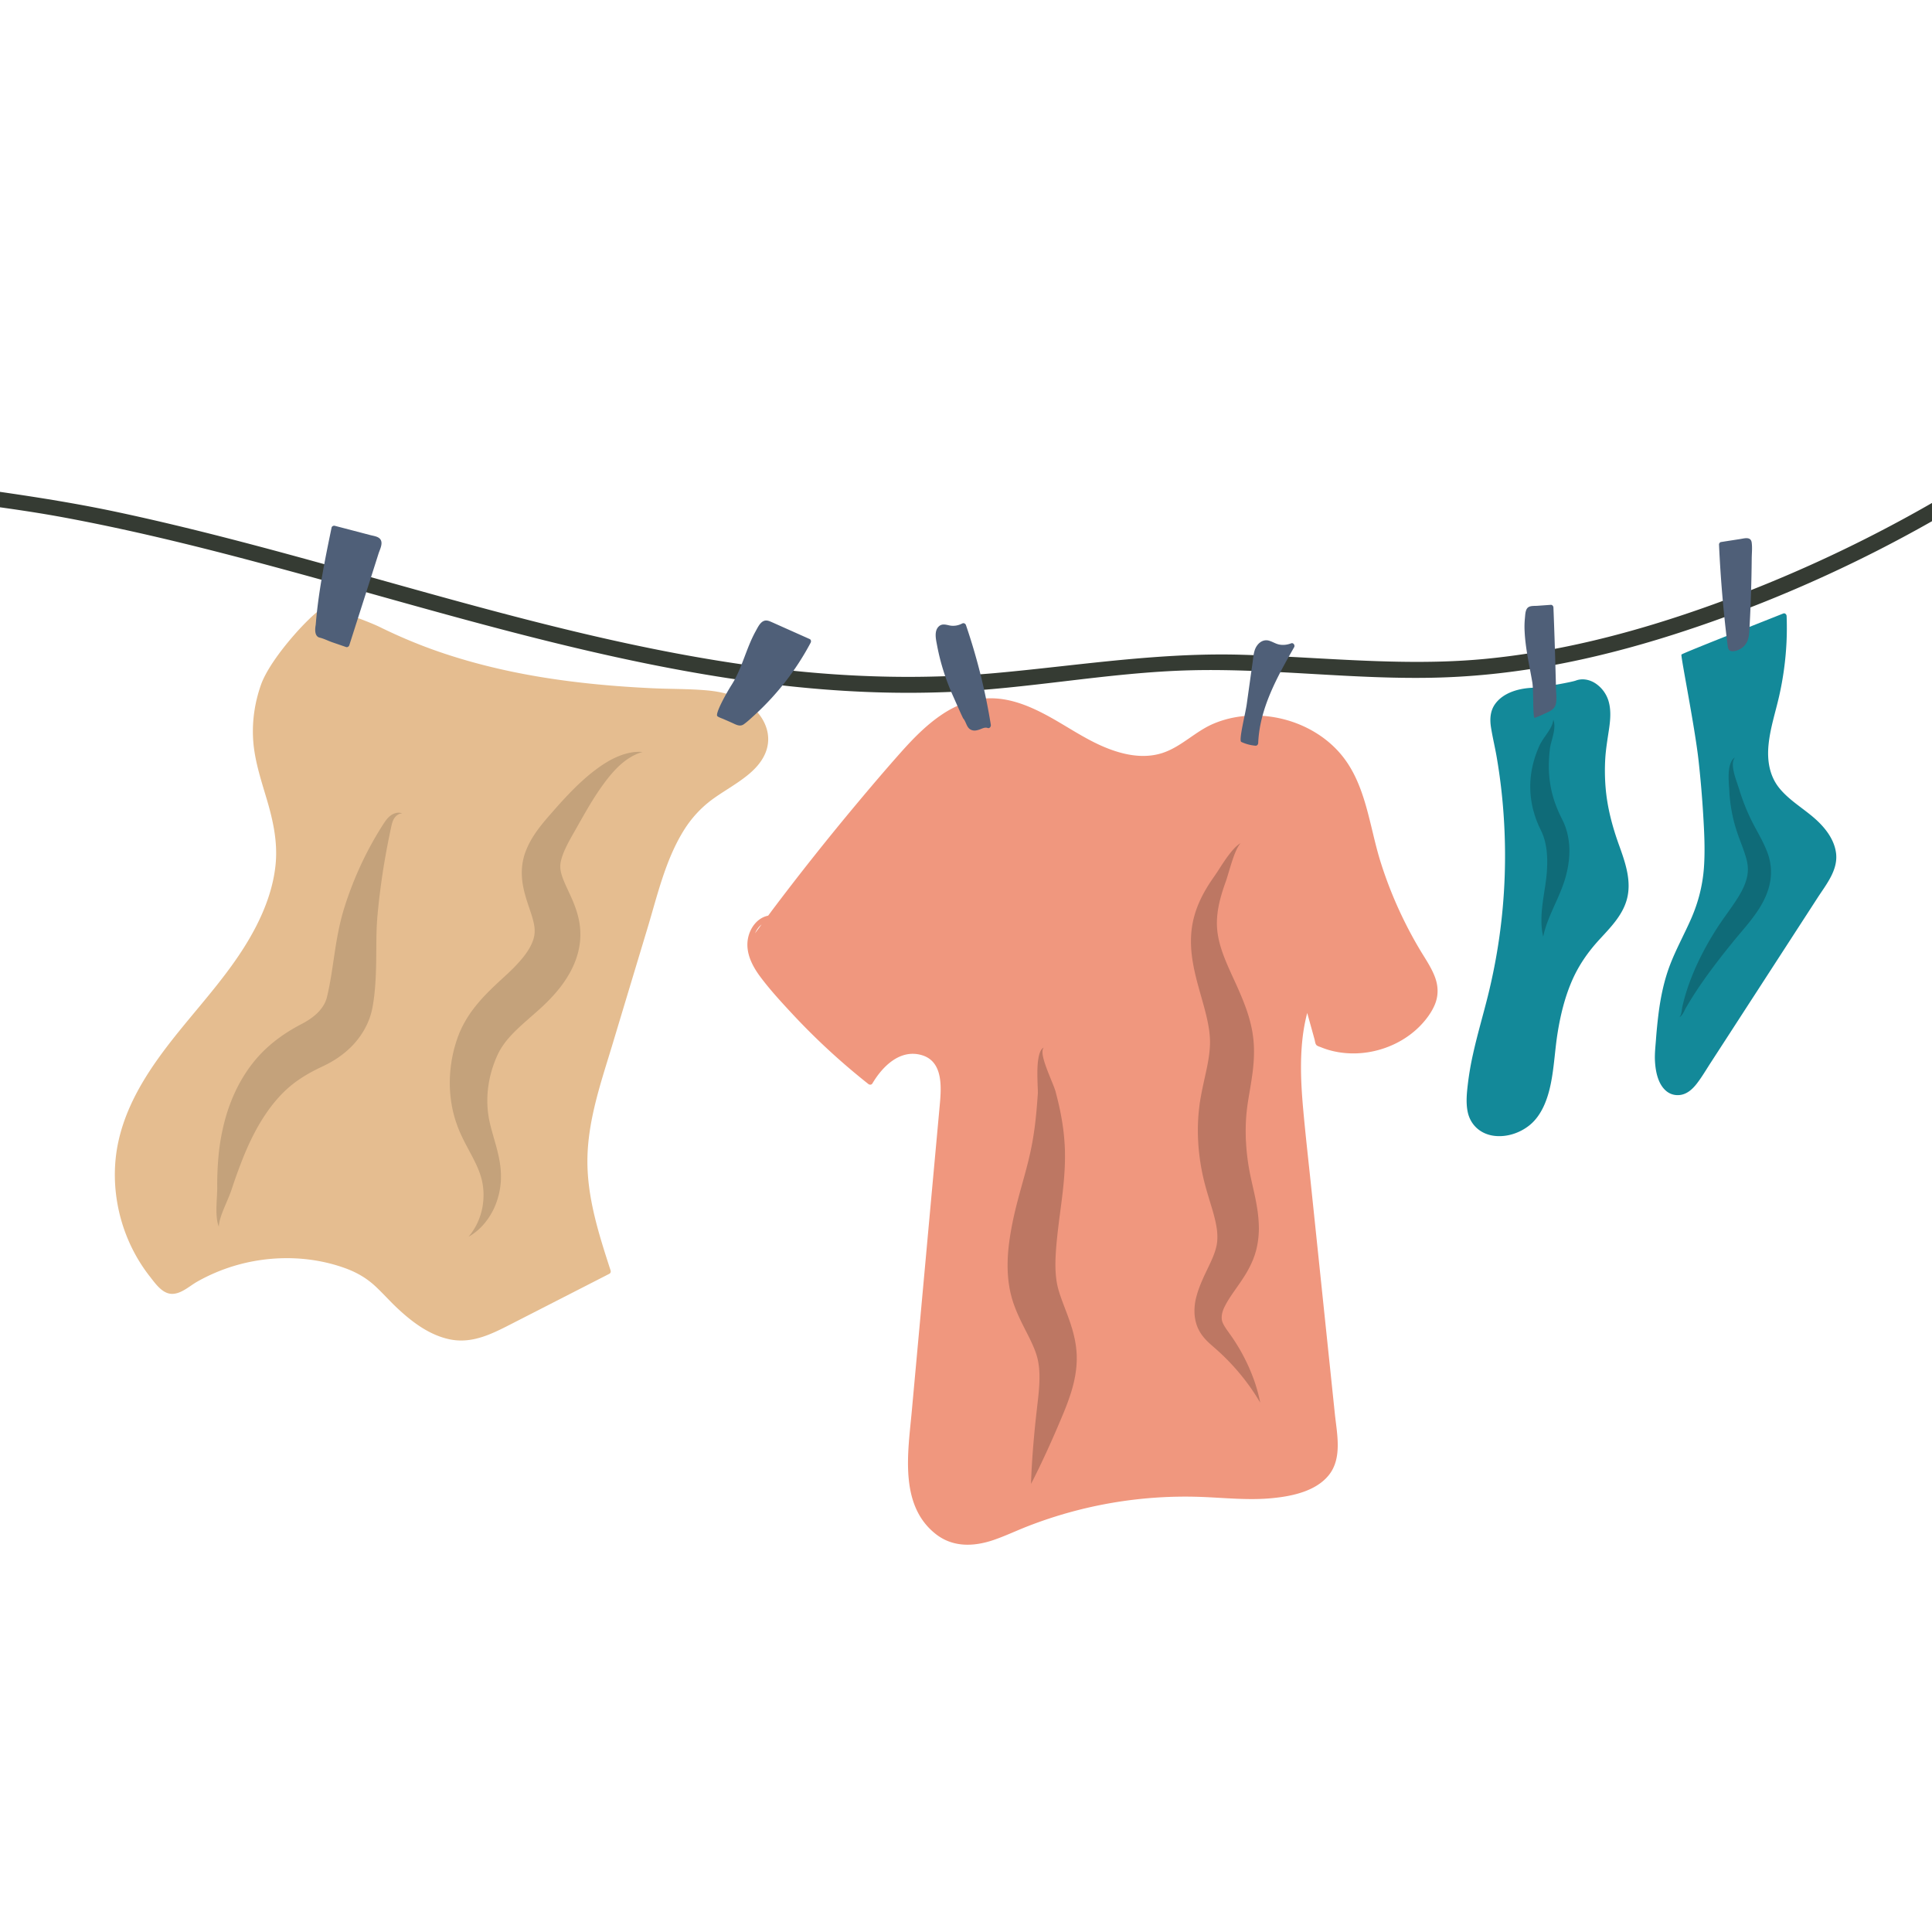 <svg xmlns="http://www.w3.org/2000/svg" width="500" height="500" version="1.2" viewBox="0 0 375 375"><defs><clipPath id="a"><path d="M145 135h134.457v164.828H145Zm0 0"/></clipPath><clipPath id="b"><path d="M0 75.215h375v59.347H0Zm0 0"/></clipPath></defs><g clip-path="url(#a)"><path d="M147.809 179.445c-.414.567-.829 1.13-1.243 1.688.286-.66.7-1.242 1.243-1.688Zm130.703 10.172c-.692-1.832-1.82-3.46-2.825-5.133a78.983 78.983 0 0 1-2.964-5.414 79.72 79.72 0 0 1-4.739-11.722c-2.254-7.153-2.843-15.446-8.011-21.286-3.97-4.492-9.965-7.019-15.91-7.164-2.934-.074-5.883.442-8.583 1.598-3.496 1.496-6.207 4.465-9.835 5.652-3.922 1.278-8.102.258-11.766-1.351-3.734-1.645-7.078-4.004-10.664-5.934-3.29-1.77-6.863-3.258-10.649-3.324-3.59-.062-6.996 1.266-9.925 3.277-2.996 2.047-5.532 4.68-7.93 7.38-2.887 3.25-5.703 6.562-8.488 9.894a516.978 516.978 0 0 0-16.34 20.582l-.781 1.055c-2.137.433-3.551 2.406-3.93 4.48-.484 2.676.8 5.219 2.348 7.313 1.828 2.464 3.93 4.757 6.015 7.003a131.346 131.346 0 0 0 6.746 6.774c2.653 2.48 5.41 4.844 8.254 7.098.254.199.617.203.8-.102 1.935-3.27 5.298-6.664 9.47-5.523 4.324 1.183 3.914 6.308 3.593 9.816-.91 9.95-1.82 19.898-2.726 29.851-.899 9.844-1.797 19.684-2.7 29.532-.718 7.89-2.5 18.219 4.712 23.828 3.336 2.594 7.437 2.41 11.265 1.082 2.192-.758 4.29-1.758 6.442-2.598a84.16 84.16 0 0 1 33.754-5.73c4.648.176 9.316.699 13.96.222 3.766-.378 8.32-1.34 10.825-4.464 2.648-3.313 1.562-8.063 1.16-11.914-.512-4.915-1.024-9.829-1.54-14.747-1.034-9.941-2.073-19.875-3.109-29.816-.507-4.852-1.062-9.7-1.496-14.555-.406-4.547-.64-9.136-.132-13.683.183-1.68.492-3.344.914-4.98.472 1.695.945 3.394 1.414 5.09.101.35.125.898.394 1.16.203.202.574.292.836.394.758.312 1.535.566 2.332.75 2.98.703 6.145.582 9.082-.266 3.004-.86 5.82-2.48 7.985-4.75 1.109-1.164 2.113-2.52 2.734-4.012.73-1.757.676-3.593.008-5.363" style="stroke:none;fill-rule:nonzero;fill:#f0977e;fill-opacity:1"/></g><path d="M356.383 165.648c-.34-2.867-2.34-5.27-4.477-7.074-2.176-1.844-4.68-3.332-6.508-5.562-1.984-2.422-2.43-5.492-2.117-8.524.324-3.199 1.348-6.27 2.055-9.39a60.597 60.597 0 0 0 1.422-10.395c.082-1.71.09-3.426.023-5.133-.011-.304-.324-.625-.644-.492-6.278 2.5-19.801 7.813-19.766 7.977-.183.265 2.586 13.933 3.32 20.574.387 3.488.688 6.992.899 10.5.207 3.441.39 6.91.137 10.355-.258 3.41-1.09 6.653-2.457 9.79-1.301 2.968-2.875 5.824-4.055 8.847-1.219 3.133-1.89 6.426-2.309 9.746a97.85 97.85 0 0 0-.492 5.02c-.105 1.36-.262 2.73-.184 4.097.114 2 .582 4.473 2.23 5.817.782.633 1.759.87 2.747.719 1.34-.211 2.363-1.184 3.16-2.215.992-1.285 1.82-2.715 2.707-4.078.996-1.54 1.996-3.075 2.992-4.614 1.977-3.05 3.95-6.105 5.93-9.152 3.93-6.07 7.867-12.14 11.8-18.215 1.661-2.562 3.966-5.344 3.587-8.598" style="stroke:none;fill-rule:nonzero;fill:#138999;fill-opacity:1"/><path d="M146.156 137.36c-2.441-2.231-5.703-3.063-8.922-3.356-3.55-.32-7.144-.25-10.707-.422-7.246-.344-14.488-1-21.648-2.184-7.149-1.187-14.219-2.914-21.043-5.375a100.475 100.475 0 0 1-10.04-4.28c-2.976-1.458-10.472-4.005-10.726-3.86-1.312-.133-10.425 9.351-12.425 15.062-1.149 3.27-1.692 6.739-1.532 10.2.184 4.125 1.5 8.05 2.664 11.976 1.23 4.152 2.145 8.32 1.715 12.676-.418 4.238-1.875 8.305-3.816 12.074-3.93 7.645-9.82 13.95-15.168 20.594-5.02 6.238-9.73 13.035-11.5 20.976-1.625 7.293-.43 15.157 3.082 21.73a31.146 31.146 0 0 0 2.996 4.599c1.008 1.285 2.328 3.226 4.113 3.359 1.856.137 3.535-1.48 5.043-2.34a34.937 34.937 0 0 1 5.383-2.476c7.422-2.684 15.879-2.86 23.328-.176 2.125.765 4.047 1.84 5.727 3.363 1.558 1.422 2.945 3.02 4.488 4.46 2.906 2.716 6.277 5.247 10.258 6.032 4.265.832 8.039-1.074 11.722-2.96 4.29-2.196 8.579-4.387 12.864-6.583 2.082-1.062 4.164-2.133 6.246-3.199.27-.137.336-.406.25-.676-2.25-6.945-4.559-14.094-4.492-21.476.07-7.758 2.714-15.239 4.925-22.586 2.258-7.508 4.524-15.016 6.786-22.524 1.882-6.261 3.425-12.968 6.87-18.61 1.587-2.6 3.61-4.788 6.106-6.534 2.16-1.52 4.492-2.801 6.535-4.489 1.86-1.53 3.453-3.476 3.801-5.93.383-2.71-.914-5.269-2.883-7.066" style="stroke:none;fill-rule:nonzero;fill:#e5bd90;fill-opacity:1"/><g clip-path="url(#b)"><path d="M410.207 76.543c-.074-.535-.457-1.004-.984-1.215a1.547 1.547 0 0 0-1.551.223c-22.735 17.883-47.934 31.906-74.902 41.68-16.149 5.847-30.727 9.34-44.579 10.667-11.09 1.059-22.386.438-33.312-.164-4.504-.25-9.164-.507-13.754-.644-11.8-.352-23.574.95-34.96 2.207-4.11.453-8.368.926-12.563 1.308-13.575 1.247-27.977.989-42.801-.761-26.188-3.098-52.067-10.336-77.086-17.336-2.754-.77-5.598-1.567-8.399-2.344-12.75-3.539-27.601-7.586-42.46-10.75C11.753 97.043.39 95.496-10.59 94c-3.734-.508-7.594-1.031-11.39-1.582-4.13-.602-7.872-1.238-11.434-1.961-.852-.172-1.652.375-1.828 1.234-.168.832.328 1.582 1.156 1.75 8.195 1.653 16.602 2.739 24.738 3.786 7.149.921 14.54 1.875 21.739 3.21 15.453 2.868 30.312 6.727 42.812 10.122 5.707 1.546 11.5 3.168 17.11 4.738 22.437 6.281 45.636 12.77 69.093 16.348 12.41 1.898 23.899 2.828 34.88 2.828 2.671 0 5.308-.055 7.921-.16 7.496-.317 15.047-1.211 22.356-2.075 8.164-.965 16.609-1.965 24.96-2.144 7.762-.172 15.66.285 23.301.722 8.07.465 16.426.946 24.676.692 14.203-.43 28.953-3.133 45.098-8.266 13.593-4.324 27.05-9.863 40-16.472a274.841 274.841 0 0 0 36.847-22.66 280.425 280.425 0 0 0 8.211-6.235 1.42 1.42 0 0 0 .551-1.332" style="stroke:none;fill-rule:nonzero;fill:#353b33;fill-opacity:1"/></g><path d="M314.254 164.04c-1.3-3.61-2.277-7.27-2.602-11.106a40.16 40.16 0 0 1-.074-5.653c.117-1.93.445-3.816.727-5.726.27-1.828.441-3.75-.11-5.551a6.28 6.28 0 0 0-2.527-3.367c-1.137-.742-2.55-1.024-3.84-.528-.601.23-5.547 1.22-8.617 1.399-2.578.148-5.5.98-7.055 3.203-.933 1.344-1 2.957-.746 4.527.305 1.91.77 3.805 1.098 5.711.66 3.844 1.117 7.719 1.37 11.606.517 7.785.235 15.636-.862 23.363-.543 3.84-1.29 7.652-2.223 11.41-.941 3.781-2.055 7.512-2.89 11.313a56.983 56.983 0 0 0-.981 5.672c-.211 1.769-.406 3.609-.07 5.375.507 2.667 2.527 4.457 5.195 4.78 2.43.294 4.98-.554 6.863-2.085 2.36-1.926 3.488-5.07 4.082-7.961.684-3.305.809-6.695 1.352-10.024.543-3.351 1.355-6.699 2.691-9.835 1.32-3.106 3.18-5.79 5.461-8.258 2.086-2.27 4.383-4.586 5.246-7.633 1.024-3.598-.277-7.262-1.488-10.633" style="stroke:none;fill-rule:nonzero;fill:#138999;fill-opacity:1"/><path d="M340 105.297c-.168-1.18-1.387-.805-2.21-.672-1.255.195-2.505.387-3.755.586-.21.035-.383.285-.375.488.293 6.477.84 12.934 1.645 19.364.093.449-.008 1.468 1.187 1.332 1.14-.141 2.184-.836 2.66-1.938.387-.894.387-1.898.438-2.855.062-1.082.113-2.165.16-3.247.094-2.199.164-4.398.21-6.597.02-1.117.04-2.235.048-3.356.012-1.007.133-2.109-.008-3.105M301.938 130.566a977.956 977.956 0 0 0-.418-12.656c-.012-.262-.227-.531-.508-.512l-2.633.188c-.578.043-1.445-.059-1.883.406-.45.469-.445 1.395-.512 2.004a16.796 16.796 0 0 0-.058 2.508c.152 3.324.926 6.637 1.492 9.906.289 1.66.043 7.11.492 6.93a37.81 37.81 0 0 0 2.73-1.203c.684-.34 1.215-.785 1.368-1.57.187-.919.039-1.934.015-2.86a842.688 842.688 0 0 0-.086-3.14M250.621 124.867c-.707.27-1.46.383-2.215.258-.726-.117-1.308-.52-2-.742-1.39-.453-2.52.656-2.894 1.91-.235.777-.293 1.617-.403 2.422-.12.87-.246 1.746-.37 2.62-.247 1.778-.5 3.56-.747 5.34-.281 1.981-1.605 7.075-1.062 7.329a8.047 8.047 0 0 0 2.773.738c.281.028.5-.25.512-.508.281-6.78 3.707-12.859 6.98-18.617.203-.355-.14-.91-.574-.75M187.492 121.336c-.11-.32-.445-.469-.75-.305-.765.399-1.648.543-2.496.356-.684-.149-1.383-.356-1.976.156-1.02.887-.602 2.559-.391 3.691.64 3.426 1.71 6.77 3.148 9.954.567 1.265 1.797 4.097 1.953 4.289.657.777.618 1.996 1.797 2.28.5.122 1.016-.034 1.485-.21.457-.168.941-.43 1.43-.246.402.148.68-.285.624-.633a117.688 117.688 0 0 0-4.824-19.332M157.168 124.043c-2.04-.91-4.082-1.82-6.117-2.73-.485-.215-.969-.438-1.457-.645-.442-.195-.91-.328-1.375-.125-.727.32-1.164 1.289-1.528 1.945-1.875 3.36-2.636 7.235-4.714 10.489-.977 1.539-3.258 5.628-2.727 6.039.348.265.84.402 1.242.582.504.218 1.008.437 1.516.664.785.343 1.586.886 2.387.3.75-.542 1.437-1.199 2.12-1.82a52.025 52.025 0 0 0 10.837-14.004c.117-.222.074-.578-.184-.695M71.887 103.863c-2.301-.601-4.602-1.207-6.903-1.804-.254-.067-.57.082-.625.355-1.289 6.227-2.566 12.469-3.074 18.816-.015.188-.496 2.239.774 2.536.808.187 1.64.625 2.418.894.898.309 1.8.617 2.699.93.265.09.547-.11.625-.356l3.77-11.804 1.91-6c.238-.73.8-1.778.464-2.543-.328-.754-1.363-.84-2.058-1.024" style="stroke:none;fill-rule:nonzero;fill:#4f5f78;fill-opacity:1"/><path d="M195.582 246.25c.004.219.016.445.023.664.008.219.028.445.04.664.03.445.085.895.136 1.344.031.223.067.45.102.676l.05.332.067.343c.047.227.098.45.14.672.055.227.114.453.173.68.027.113.054.223.085.336l.106.336c.066.223.137.45.207.66.148.41.293.82.45 1.203.151.39.316.754.476 1.125.078.176.16.352.242.528l.121.265.121.254c.328.684.645 1.309.953 1.914.309.598.59 1.164.86 1.707.062.133.129.27.191.402l.094.2.086.195.175.383c.055.125.11.25.157.375l.082.183.07.184.14.363c.044.117.087.239.126.352l.062.18c.016.058.035.117.051.171l.105.344c.036.117.059.235.094.344l.04.172c.019.062.027.117.038.176.024.12.051.238.075.351.078.48.156.969.187 1.477.086 1 .066 2.054.008 3.113a61.412 61.412 0 0 1-.293 3.164c-.121 1.05-.242 2.09-.348 3.07-.855 7.883-.953 12.871-.953 12.871s2.344-4.406 5.441-11.699c.391-.918.79-1.86 1.2-2.887a47.251 47.251 0 0 0 1.187-3.335c.363-1.215.696-2.528.88-3.977.105-.719.151-1.48.171-2.258-.004-.199-.004-.398-.004-.597-.004-.098-.004-.2-.008-.301l-.02-.305a15.762 15.762 0 0 0-.042-.605c-.024-.204-.047-.407-.067-.61-.011-.101-.027-.203-.039-.308l-.047-.297c-.035-.2-.066-.403-.105-.602-.035-.191-.078-.387-.121-.586l-.067-.293-.07-.293c-.047-.187-.097-.382-.144-.574-.055-.187-.106-.371-.16-.562l-.083-.278-.09-.273c-.054-.184-.113-.363-.171-.547-.48-1.434-1.016-2.77-1.473-4.004l-.09-.234-.082-.227c-.05-.148-.105-.3-.16-.453-.098-.293-.21-.59-.297-.871-.097-.293-.172-.567-.254-.848-.031-.133-.062-.25-.094-.375l-.046-.191c-.016-.063-.024-.13-.043-.196-.024-.128-.051-.257-.078-.386-.02-.137-.04-.27-.067-.406l-.031-.204-.027-.207-.047-.422c-.028-.285-.059-.57-.07-.87-.008-.149-.024-.294-.028-.446l-.012-.46c-.015-.712-.004-1.442.032-2.184.035-.747.09-1.504.156-2.274.066-.766.152-1.555.234-2.328.047-.383.09-.766.137-1.152.047-.387.098-.774.14-1.157.399-3.086.856-6.21 1.043-9.273.102-1.527.133-3.043.094-4.504a44.516 44.516 0 0 0-.347-4.144 50.35 50.35 0 0 0-.63-3.672 64.695 64.695 0 0 0-.765-3.192c-.055-.261-.125-.465-.187-.648-.063-.192-.13-.367-.192-.535-.133-.34-.258-.66-.383-.961-.246-.614-.476-1.172-.683-1.7-.418-1.05-.739-1.953-.938-2.699-.199-.742-.27-1.332-.21-1.718a1.114 1.114 0 0 1 .195-.532c.015-.02.023-.035.023-.035s-.012.012-.035.02c-.027.015-.063.03-.11.07a1.35 1.35 0 0 0-.343.371c-.25.383-.457 1.035-.578 1.875-.125.84-.176 1.871-.16 3.059.003.593.023 1.226.046 1.886.012.325.028.66.04 1.004.003.164.007.336.007.492-.004.157-.008.313-.027.415-.133 1.953-.309 4.167-.625 6.527-.16 1.18-.36 2.398-.602 3.637a71.258 71.258 0 0 1-.898 3.843c-.692 2.676-1.578 5.582-2.348 8.844-.094.41-.187.82-.277 1.242-.09.418-.172.844-.262 1.278-.16.851-.308 1.707-.441 2.609a40.62 40.62 0 0 0-.309 2.781c-.07.961-.097 1.953-.078 2.969M241.793 219.02c.012-.88.05-1.743.125-2.594.012-.215.035-.426.062-.637.02-.215.04-.426.07-.633.028-.21.048-.414.079-.633.031-.218.066-.437.098-.656.277-1.785.644-3.699.906-5.75.258-2.058.383-4.277.137-6.5l-.051-.414-.059-.414c-.023-.137-.039-.273-.058-.41a14.26 14.26 0 0 1-.075-.399c-.027-.132-.05-.265-.074-.398a13.46 13.46 0 0 1-.086-.383c-.031-.129-.054-.258-.086-.387-.031-.125-.066-.246-.094-.375a30.042 30.042 0 0 0-.878-2.843c-.645-1.797-1.368-3.41-2.043-4.903-.684-1.496-1.328-2.879-1.864-4.195-.535-1.316-.968-2.562-1.257-3.766a18.693 18.693 0 0 1-.333-1.77c-.07-.573-.109-1.14-.113-1.706a17.464 17.464 0 0 1 .328-3.32c.102-.54.227-1.063.36-1.57.136-.509.277-1 .43-1.481.148-.48.312-.942.468-1.387.184-.492.328-.953.461-1.387.262-.87.492-1.648.711-2.343.215-.696.422-1.305.621-1.825.05-.129.098-.254.149-.37.05-.122.093-.235.144-.344.102-.211.184-.41.274-.575.046-.082.085-.164.125-.238.039-.074.085-.14.125-.203.074-.121.14-.23.199-.305l.18-.238s-.087.05-.254.164c-.086.055-.18.133-.301.23-.059.047-.125.098-.188.16-.066.055-.129.122-.207.188-.148.137-.293.305-.465.485l-.254.292a25.39 25.39 0 0 0-1.453 1.945c-.422.618-.87 1.321-1.355 2.071-.246.367-.496.75-.758 1.117-.289.41-.582.844-.875 1.301-.297.461-.582.953-.879 1.469-.285.52-.57 1.066-.84 1.652a19.467 19.467 0 0 0-1.351 3.938 18.5 18.5 0 0 0-.356 2.3 20.67 20.67 0 0 0-.062 2.418c.05 1.633.3 3.29.648 4.926.696 3.258 1.801 6.438 2.477 9.488.164.758.304 1.504.406 2.243l.035.277.055.547.023.27.02.269.008.262.011.254.004.129v.132c.008 1.395-.187 2.89-.504 4.551-.324 1.664-.78 3.496-1.172 5.547-.05.262-.097.516-.144.777-.047.266-.09.547-.133.82-.047.278-.078.551-.113.829-.031.277-.07.554-.094.832a36.823 36.823 0 0 0-.144 5.847c.011.278.03.551.046.829a42.802 42.802 0 0 0 .96 6.395c.244 1.034.517 2.046.794 2.98.266.89.536 1.773.797 2.648a40 40 0 0 1 .656 2.367c.176.746.313 1.45.399 2.11.074.656.098 1.27.07 1.855-.011.148-.02.293-.027.438l-.063.425-.011.106-.07.328c-.016.074-.028.144-.048.219l-.062.23c-.164.602-.383 1.23-.672 1.899-.281.668-.613 1.359-.957 2.074-.344.719-.707 1.472-1.043 2.258a23.56 23.56 0 0 0-.926 2.46c-.058.215-.12.43-.18.641a13.63 13.63 0 0 0-.171.715c-.094.48-.16.969-.188 1.46-.062.981.02 2 .301 2.981.14.489.336.977.57 1.414.235.446.496.829.762 1.168.54.684 1.086 1.188 1.574 1.625.235.207.47.41.696.606.218.195.437.383.644.574.84.762 1.61 1.508 2.305 2.246.695.73 1.324 1.442 1.883 2.113.562.668 1.054 1.301 1.488 1.887a39.136 39.136 0 0 1 1.898 2.781c.215.329.36.586.465.754.106.168.156.258.156.258l-.058-.297c-.043-.195-.098-.492-.195-.87a30.703 30.703 0 0 0-.985-3.31 37.368 37.368 0 0 0-.937-2.335 38.864 38.864 0 0 0-1.332-2.703 37.666 37.666 0 0 0-1.82-2.985c-.173-.258-.36-.512-.54-.773l-.543-.762c-.343-.488-.636-.95-.824-1.363a2.966 2.966 0 0 1-.191-.57 2.738 2.738 0 0 1-.051-.512c0-.36.055-.762.187-1.196a5.43 5.43 0 0 1 .246-.656c.051-.113.102-.215.16-.332.071-.133.137-.266.208-.398.285-.528.61-1.067 1-1.64.382-.58.804-1.177 1.265-1.833.457-.652.942-1.355 1.43-2.14a19.93 19.93 0 0 0 1.398-2.633l.16-.364c.055-.125.098-.257.145-.39.05-.125.094-.254.145-.387l.07-.195c.023-.067.043-.137.062-.203.083-.274.165-.547.239-.825.062-.28.125-.558.187-.843a18.12 18.12 0 0 0 .317-3.383 25.973 25.973 0 0 0-.243-3.219 42.822 42.822 0 0 0-.535-2.996c-.199-.953-.422-1.883-.613-2.766-.2-.886-.375-1.718-.523-2.562a41.997 41.997 0 0 1-.368-2.559c-.109-.86-.171-1.73-.218-2.597-.016-.22-.032-.438-.036-.657-.003-.218-.011-.437-.015-.656-.004-.434-.016-.875-.004-1.312" style="stroke:none;fill-rule:nonzero;fill:#bd7763;fill-opacity:1"/><path d="M106.594 194.086c.761-.781 1.5-1.617 2.203-2.527a21.826 21.826 0 0 0 1.93-2.961 16.78 16.78 0 0 0 1.418-3.504c.168-.63.3-1.274.386-1.934.094-.656.125-1.328.117-1.996a14.355 14.355 0 0 0-.164-1.945 16.448 16.448 0 0 0-.39-1.774 20.341 20.341 0 0 0-.516-1.582 34.477 34.477 0 0 0-.566-1.398c-.098-.227-.192-.43-.29-.64-.09-.204-.179-.4-.273-.602-.172-.371-.347-.743-.515-1.11a35.57 35.57 0 0 1-.434-.992c-.129-.309-.25-.61-.34-.887a7.514 7.514 0 0 1-.375-1.476 5.023 5.023 0 0 1 .028-1.324c.101-.54.269-1.106.484-1.68.219-.578.488-1.164.785-1.758.297-.594.633-1.195.973-1.805.351-.617.695-1.222 1.03-1.82a250.391 250.391 0 0 1 1.93-3.367c2.47-4.219 4.852-7.367 6.962-9.04a11.524 11.524 0 0 1 1.48-1.026c.223-.141.441-.25.64-.352.2-.102.387-.18.555-.258.172-.066.32-.125.453-.172.133-.054.247-.086.336-.113l.278-.09-.29-.012c-.093-.004-.218-.02-.363-.015-.14.004-.312.004-.5.015-.191.02-.406.028-.644.059-.234.035-.496.07-.774.133-.554.117-1.195.297-1.89.57a16.8 16.8 0 0 0-2.235 1.086 24.208 24.208 0 0 0-2.449 1.645c-1.676 1.257-3.453 2.875-5.246 4.757-.898.938-1.808 1.942-2.73 2.985-.457.523-.914 1.047-1.395 1.601a43.01 43.01 0 0 0-1.465 1.797 22.707 22.707 0 0 0-1.465 2.14 16.633 16.633 0 0 0-1.273 2.618 11.825 11.825 0 0 0-.703 3.387 14.03 14.03 0 0 0 .254 3.379c.101.535.222 1.035.355 1.523.133.484.278.95.418 1.399.14.437.285.867.422 1.273.07.2.137.402.203.602.063.187.13.386.188.57.12.375.222.726.312 1.066.094.34.16.66.219.961.047.297.09.586.102.848.011.262.015.512-.004.746-.02.238-.051.473-.102.719a6.39 6.39 0 0 1-.207.738 9.243 9.243 0 0 1-.754 1.598c-.656 1.113-1.621 2.293-2.766 3.472-.285.301-.585.59-.89.887-.149.145-.305.29-.461.441-.164.149-.324.301-.492.45-.676.625-1.375 1.265-2.086 1.941-.711.68-1.426 1.387-2.137 2.14a32.425 32.425 0 0 0-2.047 2.438 21.928 21.928 0 0 0-1.793 2.79l-.195.366-.098.188-.093.187c-.114.258-.235.512-.352.762-.11.262-.211.524-.313.785l-.078.192-.039.097-.027.09-.125.363a26.732 26.732 0 0 0-.813 2.91c-.093.489-.203.973-.27 1.458-.034.246-.077.484-.105.726-.03.242-.058.485-.082.723-.398 3.86.098 7.59 1.27 10.8.281.813.617 1.555.941 2.25.328.7.668 1.348.993 1.962.312.601.625 1.183.93 1.754.292.562.566 1.097.808 1.617.129.261.234.511.347.77.055.124.102.25.153.374.023.063.05.121.078.188.02.058.047.125.066.183.047.121.09.246.137.368.04.12.074.246.117.363.02.062.035.12.059.183l.047.176c.031.121.062.242.097.36.235.953.352 1.902.368 2.804.011.903-.059 1.754-.2 2.543-.03.196-.078.38-.117.57-.023.094-.035.188-.058.278-.028.09-.055.18-.075.27-.054.175-.097.35-.156.515-.058.168-.11.328-.168.492a11.609 11.609 0 0 1-1.445 2.785c-.055.078-.102.149-.149.215a3.752 3.752 0 0 1-.14.184c-.086.11-.156.199-.219.277-.121.152-.18.23-.18.23s.082-.054.25-.152l.305-.187c.063-.043.129-.078.2-.13.066-.05.136-.097.214-.155a11.213 11.213 0 0 0 2.43-2.36c.113-.148.226-.308.347-.465.118-.16.22-.336.336-.507.059-.094.118-.184.172-.274.059-.094.11-.187.164-.285.106-.191.219-.39.328-.598.418-.832.79-1.789 1.07-2.86.282-1.073.466-2.269.477-3.57.016-1.3-.148-2.667-.437-4.015a32.806 32.806 0 0 0-.492-2.012c-.176-.672-.371-1.328-.559-1.984-.184-.656-.367-1.305-.527-1.945-.157-.641-.309-1.274-.395-1.887-.402-2.48-.305-5.188.344-7.887l.129-.504c.047-.172.094-.34.144-.508.086-.335.211-.671.32-1.007.239-.668.493-1.332.801-1.985l.114-.246.023-.058.031-.055.051-.102c.074-.14.153-.277.223-.418.082-.136.164-.277.246-.414l.058-.105.07-.098.138-.207c.363-.547.77-1.09 1.253-1.633.477-.543 1-1.09 1.579-1.644a52.415 52.415 0 0 1 1.867-1.707c.691-.61 1.39-1.223 2.09-1.84l.273-.242.285-.262c.195-.176.39-.352.578-.535.387-.363.77-.738 1.149-1.13M67.5 203.816c1.598-1.418 2.992-3.254 3.898-5.34.11-.257.211-.523.317-.788.047-.133.09-.27.137-.403l.12-.406c.04-.137.087-.27.118-.406l.097-.41c.055-.262.13-.575.157-.762.144-.844.261-1.68.347-2.5.176-1.63.25-3.196.293-4.68.043-1.492.047-2.906.059-4.254.008-1.347.023-2.633.074-3.851.016-.305.031-.606.051-.903.012-.304.039-.59.059-.883.015-.285.046-.597.078-.898.023-.3.05-.602.086-.898.12-1.188.246-2.34.394-3.446.14-1.11.285-2.172.438-3.191.3-2.035.632-3.883.937-5.508.082-.41.16-.805.23-1.18.079-.382.153-.746.223-1.093.075-.352.14-.688.211-1.008.067-.32.13-.617.192-.883.066-.262.136-.504.218-.719.082-.215.184-.414.297-.586.23-.347.508-.582.75-.722a1.66 1.66 0 0 1 .606-.203c.035-.004.07-.004.093-.008h.122l-.063-.024c-.02-.008-.05-.015-.082-.031l-.113-.027a2.026 2.026 0 0 0-.778-.04 2.86 2.86 0 0 0-1.168.473 3.867 3.867 0 0 0-.617.543c-.203.215-.39.465-.578.73-.183.262-.36.54-.535.817-.176.281-.363.578-.555.887l-.59.98c-.199.344-.41.7-.617 1.078a66.316 66.316 0 0 0-2.629 5.196 69.71 69.71 0 0 0-2.59 6.61c-.101.308-.195.612-.296.925-.098.309-.2.617-.29.957-.093.332-.199.668-.28 1.008-.087.336-.176.68-.258 1.023a66.968 66.968 0 0 0-.825 4.18c-.465 2.816-.808 5.648-1.336 8.336a50.823 50.823 0 0 1-.43 1.984c-.042.192-.074.254-.105.363l-.039.149c-.016.05-.043.098-.058.148l-.055.141a.66.66 0 0 1-.059.144c-.043.094-.09.192-.129.286a6.942 6.942 0 0 1-.71 1.105 8.004 8.004 0 0 1-1.008 1.074c-.395.348-.829.68-1.301.996-.121.079-.242.153-.356.23l-.379.227c-.117.075-.253.141-.378.211l-.098.051-.047.031-.066.032-.286.152c-1.52.8-3.015 1.711-4.421 2.758a27.822 27.822 0 0 0-2.028 1.664 24.821 24.821 0 0 0-1.84 1.844c-.289.32-.562.648-.836.976-.257.328-.511.656-.757.985-.48.664-.93 1.336-1.34 2.011-1.64 2.703-2.703 5.446-3.43 8.012a41.704 41.704 0 0 0-1.32 7.172 59.873 59.873 0 0 0-.266 5.836c0 .2 0 .394.008.582-.012.191-.012.379-.02.57-.011.375-.03.746-.05 1.11-.04.718-.07 1.39-.086 1.996-.024 1.218.058 2.183.187 2.812.012.082.028.153.051.223.016.07.031.133.047.191.027.121.062.215.09.293.058.149.082.23.082.23l.02-.242c.007-.078.015-.18.038-.292.008-.06.02-.122.028-.188.011-.066.027-.137.043-.215.129-.601.394-1.45.84-2.523.218-.54.476-1.137.757-1.801.14-.336.29-.688.434-1.066.074-.188.148-.387.223-.59.066-.203.136-.41.207-.621a109.034 109.034 0 0 1 1.89-5.246c.739-1.891 1.617-3.891 2.7-5.899 1.081-2.004 2.378-4.008 3.925-5.824.387-.457.79-.89 1.203-1.328.215-.211.434-.414.645-.63.215-.19.43-.39.656-.585.45-.383.91-.754 1.399-1.113a30.221 30.221 0 0 1 1.543-1.028c1.07-.668 2.242-1.281 3.496-1.87l.242-.114.304-.152c.22-.114.438-.211.653-.333.215-.117.437-.238.652-.359.215-.129.426-.262.645-.39a18.92 18.92 0 0 0 2.488-1.872" style="stroke:none;fill-rule:nonzero;fill:#c4a27b;fill-opacity:1"/><path d="M303.484 159.598c-.097-.2-.191-.395-.289-.594-.074-.149-.144-.297-.218-.445-.157-.301-.282-.602-.422-.895-.032-.074-.07-.148-.102-.223l-.094-.226c-.054-.149-.12-.297-.183-.445l-.047-.114-.125-.332c-.05-.148-.106-.297-.164-.445a21.154 21.154 0 0 1-.91-3.512 22.495 22.495 0 0 1-.305-3.351c.004-.27-.004-.536 0-.801.012-.258.02-.52.031-.774.031-.504.059-.996.11-1.468.015-.118.027-.23.039-.348.004-.059.007-.125.015-.168.004-.047.012-.098.016-.148.012-.094.031-.196.047-.297.015-.098.043-.2.062-.301.09-.406.203-.809.305-1.191.207-.774.375-1.477.43-2.063a5.44 5.44 0 0 0 .02-.781c-.012-.117-.016-.223-.032-.313a6.248 6.248 0 0 0-.047-.254c-.008-.035-.012-.074-.023-.101a.489.489 0 0 0-.028-.09c-.015-.055-.027-.102-.043-.137l-.035-.11s-.004.04-.015.114c-.004.035-.008.086-.02.14l-.012.087-.023.097c-.016.07-.035.145-.055.235-.027.082-.062.172-.094.27-.07.19-.168.41-.289.64-.25.473-.617 1.004-1.066 1.648-.223.32-.469.676-.715 1.086-.062.106-.125.207-.187.325-.063.117-.125.226-.18.355-.031.062-.059.125-.09.191-.027.067-.047.118-.074.18l-.149.352c-.207.472-.382.992-.574 1.535-.082.277-.168.554-.254.84-.078.289-.144.586-.218.89a18.3 18.3 0 0 0-.457 4.008c0 1.434.175 2.957.558 4.48l.164.575c.028.094.055.187.082.285l.043.144.043.141c.067.188.133.375.195.566l.098.286c.04.097.078.187.113.28.153.376.297.755.477 1.118.152.324.305.649.46.973.485 1.066.77 2.234.927 3.433.148 1.203.164 2.434.101 3.625-.015.297-.027.598-.054.887-.016.14-.028.285-.04.43l-.046.437c-.059.57-.149 1.14-.227 1.7-.168 1.12-.344 2.195-.476 3.195-.13 1-.211 1.926-.239 2.738l-.012.586c.004.191.004.375.008.547.004.347.035.672.055.953a10.99 10.99 0 0 0 .285 1.738s.031-.152.102-.437c.062-.285.18-.703.332-1.227.047-.133.086-.27.136-.414.04-.14.094-.293.153-.445.058-.16.117-.32.18-.485.062-.171.132-.34.203-.523.285-.71.636-1.512 1.035-2.406.398-.887.851-1.871 1.297-2.98.218-.555.445-1.137.648-1.762.047-.157.098-.317.149-.477.043-.16.093-.328.14-.492.094-.332.172-.668.25-1.012.16-.687.274-1.41.36-2.16.078-.75.117-1.531.09-2.34a14.326 14.326 0 0 0-.305-2.488c-.176-.844-.446-1.7-.82-2.535M342.387 174.688c.496-.993.894-2.07 1.133-3.2.054-.293.113-.574.14-.863.016-.145.04-.285.05-.434.009-.144.017-.289.028-.433.012-.145.004-.293.008-.438 0-.144.008-.285-.004-.43-.015-.288-.027-.574-.066-.855a11.189 11.189 0 0 0-.324-1.648c-.04-.133-.082-.262-.122-.39-.043-.13-.082-.263-.125-.38-.046-.117-.09-.234-.132-.347-.043-.114-.09-.227-.133-.34a26.932 26.932 0 0 0-1.176-2.465c-.394-.758-.785-1.457-1.144-2.125a41.73 41.73 0 0 1-.977-1.969 39.263 39.263 0 0 1-1.488-3.691c-.102-.29-.2-.578-.29-.856-.085-.289-.175-.57-.261-.844-.18-.562-.36-1.054-.512-1.527-.308-.933-.52-1.742-.601-2.414-.09-.668-.032-1.195.093-1.531.059-.168.13-.293.18-.371.055-.078.082-.121.082-.121l-.121.086a1.715 1.715 0 0 0-.316.308c-.254.305-.512.86-.645 1.606-.137.742-.168 1.66-.117 2.699.02.515.066 1.066.105 1.62.008.138.012.278.02.427.012.148.015.3.027.457.028.312.051.629.09.957a29.592 29.592 0 0 0 1.457 6.57c.266.781.563 1.555.848 2.32.285.766.554 1.524.777 2.278.024.094.055.187.078.281.028.094.051.188.074.277.028.098.04.176.059.262.016.082.043.164.055.254.054.336.105.672.117 1.012.035.68-.047 1.36-.215 2.054-.176.7-.445 1.41-.812 2.145-.727 1.469-1.743 2.914-2.774 4.363-.52.73-1.043 1.457-1.55 2.207-.25.367-.508.758-.735 1.121-.238.368-.465.735-.688 1.102-1.78 2.91-3.136 5.695-4.093 8.101-.117.301-.239.598-.344.887-.106.29-.207.57-.309.844-.183.555-.359 1.07-.507 1.566-.153.493-.274.95-.391 1.371a134.208 134.208 0 0 0-.29 1.176c-.073.375-.1.684-.144.95-.043.265-.093.48-.16.644-.058.176-.133.293-.183.375a2.166 2.166 0 0 0-.086.121s.043-.031.125-.086c.074-.062.191-.156.316-.305.129-.148.262-.359.395-.613.132-.246.261-.547.421-.836.184-.3.38-.637.598-1.004.227-.367.461-.761.735-1.183.265-.426.558-.868.867-1.34.156-.23.316-.473.484-.719.164-.246.344-.492.516-.75 1.425-2.047 3.199-4.406 5.257-6.957.258-.316.52-.64.782-.969.27-.328.527-.636.8-.96.543-.653 1.118-1.325 1.708-2.04.59-.71 1.187-1.472 1.77-2.293.577-.828 1.151-1.714 1.64-2.714" style="stroke:none;fill-rule:nonzero;fill:#0f6b78;fill-opacity:1"/></svg>